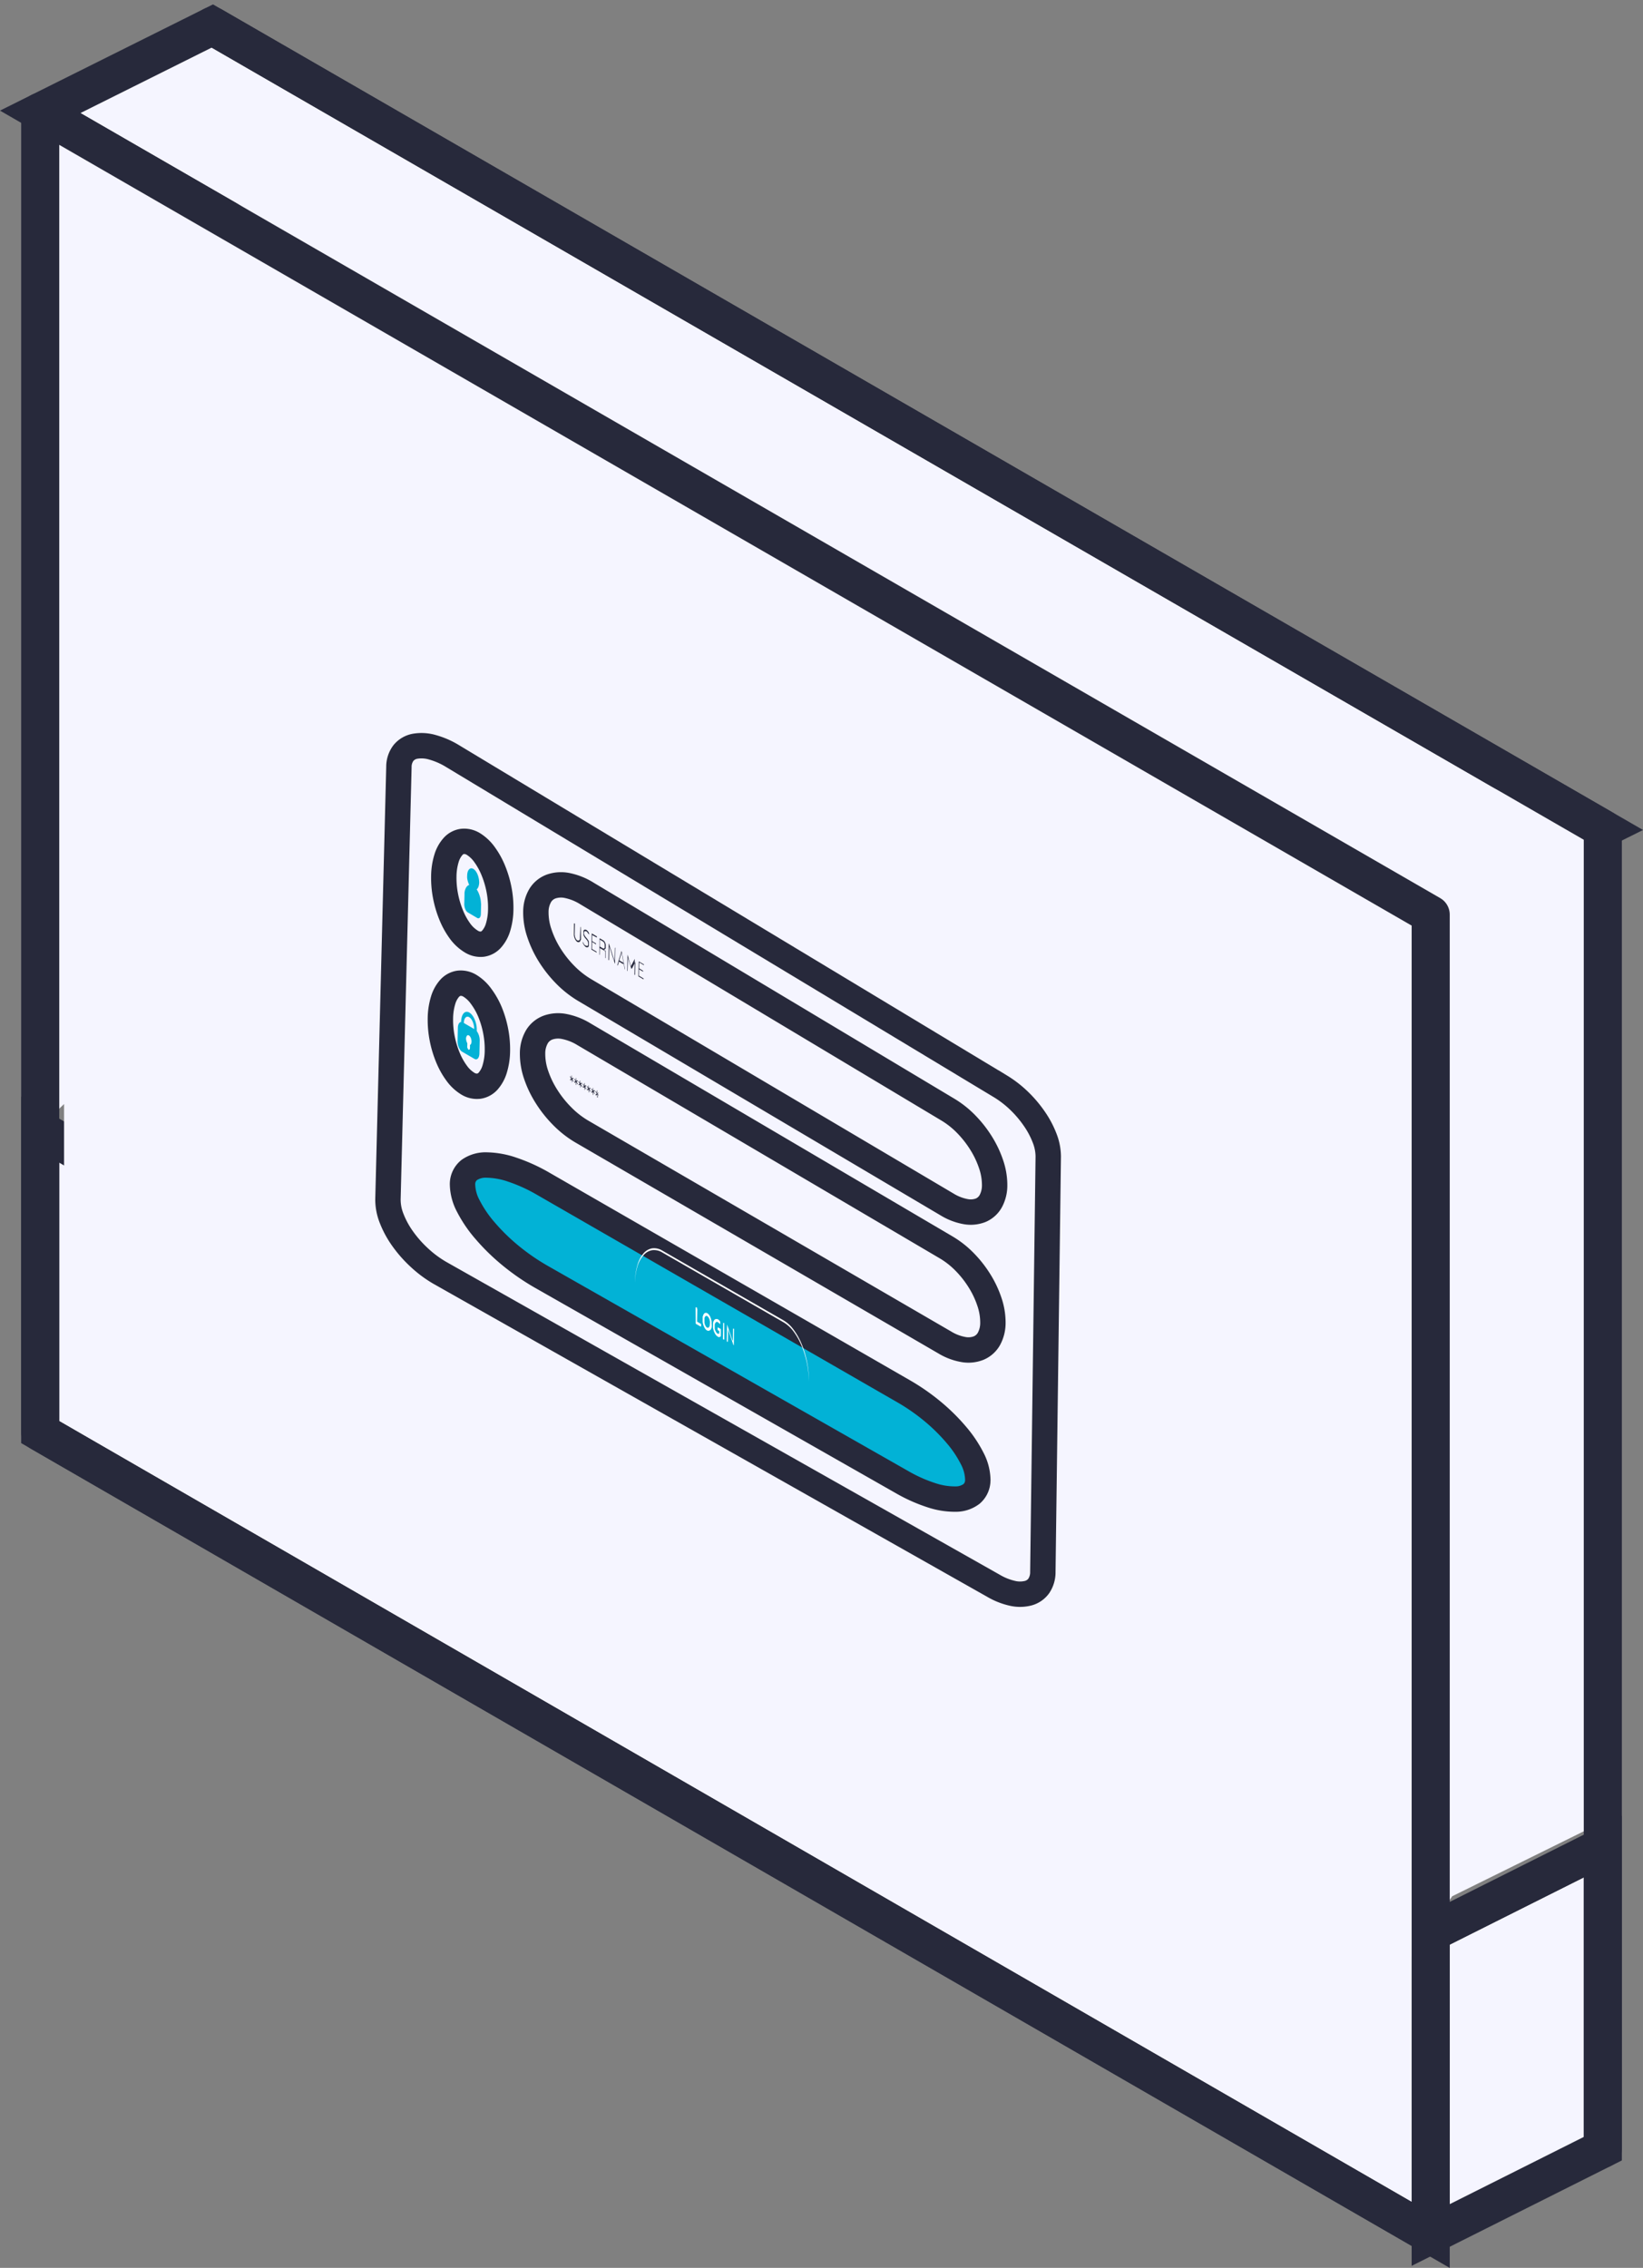 <svg xmlns="http://www.w3.org/2000/svg" width="64.712" height="89.323" viewBox="0 0 64.712 89.323">
  <rect x="0" y="0" width="64.712" height="89.323" fill="#808080" stroke="none"/>
  <g id="Group_267208" data-name="Group 267208" transform="translate(6922.956 4012.024)">
    <g id="Group_267201" data-name="Group 267201" transform="translate(-9.473 15)">
      <g id="Group_259942" data-name="Group 259942" transform="translate(-6911.931 -4026)">
        <path id="Path_306332" data-name="Path 306332" d="M81.909,97.65v11.9l-6.779,3.4v-11.9Z" transform="translate(-20.332 -25.945)" fill="#f5f5ff" stroke="#27293b" stroke-width="1.5"/>
        <path id="Path_306333" data-name="Path 306333" d="M81.909,100.167l-3.389,1.7-3.389,1.7Z" transform="translate(-20.332 -28.462)" fill="#ec577a" stroke="#27293b" stroke-width="1.5"/>
        <path id="Path_306334" data-name="Path 306334" d="M81.909,72.28,75.13,75.661Z" transform="translate(-20.332 -40.662)" fill="#f5f5ff" stroke="#02b2d6" stroke-width="1.5"/>
        <path id="Path_306335" data-name="Path 306335" d="M102.015,83.888l-6.779,3.381L40.47,55.651l6.779-3.381Zm-6.779,43.484v11.9L40.47,107.652V95.738l1.88,1.09,52.886,30.527Z" transform="translate(-40.438 -52.27)" fill="#f5f5ff" stroke="#27293b" stroke-width="1.5"/>
        <path id="Path_306337" data-name="Path 306337" d="M102.076,83.063l-.575,38.96-5.406,2.669-3.259,4.829L82.9,123.264,44.327,101.943l-2.906-4.1V93.489l-.97.929V54.41ZM47.055,71.222c-.193-3.313,2.786,1.8,0,0-2.607-1.58,0-2.986,0,0,.193,3.317-2.787-1.809,0,0C49.678,72.723,47.055,74.224,47.055,71.222Z" transform="translate(-40.45 -51.029)" fill="#f5f5ff"/>
      </g>
      <g id="Group_259943" data-name="Group 259943" transform="translate(-6911.899 -4026)">
        <path id="Path_306339" data-name="Path 306339" d="M95.236,138.029,40.47,106.411v-52L95.236,86.028Z" transform="translate(-40.47 -51.029)" fill="none" stroke="#27293b" stroke-linecap="round" stroke-linejoin="round" stroke-width="1.5"/>
        <path id="Path_306340" data-name="Path 306340" d="M102.015,135.873V83.888L47.249,52.27M40.47,95.738" transform="translate(-40.47 -52.27)" fill="none" stroke="#27293b" stroke-linecap="round" stroke-linejoin="round" stroke-width="1.5"/>
        <path id="Path_306341" data-name="Path 306341" d="M42.35,96.829m52.886,19.688M40.47,55.651l6.779-3.381m47.988,35,6.779-3.381M95.236,139.27l6.779-3.4m-6.779-8.5,6.779-3.4m-6.779-7.442,6.779-3.4" transform="translate(-40.47 -52.27)" fill="none"/>
      </g>
    </g>
    <g id="Group_267202" data-name="Group 267202" transform="translate(21.675 -37.581)">
      <g id="Group_266624" data-name="Group 266624" transform="translate(-6929.69 -3946.552)">
        <path id="Path_306412" data-name="Path 306412" d="M14.726,26.783a1.831,1.831,0,0,1-.1.59.936.936,0,0,1-.247.388.587.587,0,0,1-.361.152.8.8,0,0,1-.438-.116l-12.407-7a1.7,1.7,0,0,1-.454-.39,2.758,2.758,0,0,1-.366-.572,3.275,3.275,0,0,1-.24-.678,2.844,2.844,0,0,1-.078-.708L.417,1.655a1.735,1.735,0,0,1,.106-.589A.878.878,0,0,1,.785.69.6.6,0,0,1,1.163.558.891.891,0,0,1,1.618.7L13.9,8.09a1.69,1.69,0,0,1,.429.387,2.771,2.771,0,0,1,.346.558,3.288,3.288,0,0,1,.229.657,2.832,2.832,0,0,1,.077.682l-.256,16.41Z" transform="translate(6.331 4.839)" fill="#d9d5cc" opacity="0.4"/>
        <path id="Path_306413" data-name="Path 306413" d="M10.374,11.458a.207.207,0,0,1-.066.158.279.279,0,0,1-.173.062.749.749,0,0,1-.254-.036,1.532,1.532,0,0,1-.31-.136L.823,6.547A2.2,2.2,0,0,1,.5,6.326,2.034,2.034,0,0,1,.244,6.07a1.283,1.283,0,0,1-.173-.261.529.529,0,0,1-.061-.233L.12.5A.2.2,0,0,1,.189.345.289.289,0,0,1,.368.286.8.8,0,0,1,.631.329a1.637,1.637,0,0,1,.32.145L9.674,5.515a2.131,2.131,0,0,1,.308.217,1.986,1.986,0,0,1,.25.251,1.265,1.265,0,0,1,.167.255.528.528,0,0,1,.059.229Z" transform="translate(8.531 18.929)" fill="#f5f5ff"/>
        <path id="Path_306414" data-name="Path 306414" d="M14.735,26.9a1.851,1.851,0,0,1-.1.594.944.944,0,0,1-.248.39.587.587,0,0,1-.361.154.8.8,0,0,1-.438-.116L1.176,20.907a1.7,1.7,0,0,1-.454-.392,2.767,2.767,0,0,1-.366-.574,3.3,3.3,0,0,1-.24-.681,2.871,2.871,0,0,1-.078-.711L.422,1.664a1.754,1.754,0,0,1,.106-.593A.885.885,0,0,1,.79.692.6.6,0,0,1,1.168.559.887.887,0,0,1,1.624.7L13.912,8.109a1.688,1.688,0,0,1,.43.388,2.781,2.781,0,0,1,.347.561,3.31,3.31,0,0,1,.229.66,2.859,2.859,0,0,1,.077.686l-.259,16.5Z" transform="translate(6.116 4.112)" fill="#fff"/>
        <path id="Path_306415" data-name="Path 306415" d="M26.133,34.018a.963.963,0,0,1-.159.553.751.751,0,0,1-.419.288,1.31,1.31,0,0,1-.617.006,2.614,2.614,0,0,1-.753-.3L2.4,22.252a4.47,4.47,0,0,1-.814-.6,4.77,4.77,0,0,1-.66-.744,3.659,3.659,0,0,1-.438-.8,2.009,2.009,0,0,1-.149-.759L.771,2.319a.9.9,0,0,1,.181-.555A.766.766,0,0,1,1.413,1.5a1.521,1.521,0,0,1,.671.04,3.114,3.114,0,0,1,.812.356l21.566,13a4.209,4.209,0,0,1,.743.576,4.6,4.6,0,0,1,.6.711,3.6,3.6,0,0,1,.4.758,2.008,2.008,0,0,1,.141.718Z" transform="translate(0 0)" fill="#f5f5ff" stroke="#27293b" stroke-width="1"/>
        <path id="Path_306417" data-name="Path 306417" d="M16.626,15.756,2.343,7.351a2.332,2.332,0,0,0-.768-.3,1.208,1.208,0,0,0-.636.042A.86.86,0,0,0,.5,7.454a1.3,1.3,0,0,0-.172.656,2.527,2.527,0,0,0,.138.838,3.942,3.942,0,0,0,.41.857,4.5,4.5,0,0,0,.618.777,3.759,3.759,0,0,0,.763.6L16.57,19.5a2.11,2.11,0,0,0,.727.274,1.1,1.1,0,0,0,.6-.057.835.835,0,0,0,.406-.362,1.317,1.317,0,0,0,.156-.642,2.534,2.534,0,0,0-.135-.811,3.855,3.855,0,0,0-.388-.826,4.306,4.306,0,0,0-.584-.746A3.531,3.531,0,0,0,16.626,15.756ZM2.381,5.616,16.652,14.06a2.132,2.132,0,0,0,.725.281,1.094,1.094,0,0,0,.595-.05.818.818,0,0,0,.4-.356,1.3,1.3,0,0,0,.155-.637,2.53,2.53,0,0,0-.135-.809,3.883,3.883,0,0,0-.387-.826,4.359,4.359,0,0,0-.582-.749,3.58,3.58,0,0,0-.719-.578L2.464,1.808A2.356,2.356,0,0,0,1.7,1.5a1.2,1.2,0,0,0-.634.035.843.843,0,0,0-.436.354,1.275,1.275,0,0,0-.172.651,2.523,2.523,0,0,0,.138.836A3.972,3.972,0,0,0,1,4.234a4.555,4.555,0,0,0,.616.78A3.811,3.811,0,0,0,2.381,5.616Z" transform="translate(5.707 5.488)" fill="#f5f5ff" stroke="#27293b" stroke-width="1"/>
        <path id="Path_306418" data-name="Path 306418" d="M20.628,14.094a.713.713,0,0,1-.241.562,1.032,1.032,0,0,1-.64.207,2.905,2.905,0,0,1-.946-.153,5.991,5.991,0,0,1-1.158-.517L3.444,6.111a8.792,8.792,0,0,1-1.22-.841A7.978,7.978,0,0,1,1.23,4.3a4.87,4.87,0,0,1-.664-.972,1.89,1.89,0,0,1-.232-.859h0A.709.709,0,0,1,.6,1.9a1.129,1.129,0,0,1,.691-.195A3.26,3.26,0,0,1,2.3,1.89a6.612,6.612,0,0,1,1.225.56L17.7,10.612a8.2,8.2,0,0,1,1.152.8,7.494,7.494,0,0,1,.933.922,4.659,4.659,0,0,1,.623.929,1.879,1.879,0,0,1,.221.826Z" transform="translate(2.942 16.29)" fill="#02b2d6" stroke="#27293b" stroke-width="1"/>
        <path id="Path_306420" data-name="Path 306420" d="M1.077.673,5.86,3.428a1.345,1.345,0,0,1,.39.364,2.638,2.638,0,0,1,.314.562,3.717,3.717,0,0,1,.282,1.423s0-.006,0-.009V5.749s0-.006,0-.009a3.6,3.6,0,0,0-.068-.747,3.677,3.677,0,0,0-.208-.7,2.665,2.665,0,0,0-.317-.572,1.353,1.353,0,0,0-.394-.37L1.079.6A.615.615,0,0,0,.672.509a.575.575,0,0,0-.339.2,1.208,1.208,0,0,0-.235.45,2.453,2.453,0,0,0-.1.661s0,.006,0,.009,0,.006,0,.009v.009s0,.006,0,.009a2.4,2.4,0,0,1,.1-.645A1.18,1.18,0,0,1,.339.774.569.569,0,0,1,.675.582.617.617,0,0,1,1.077.673Z" transform="translate(10.07 20.768)" fill="#fff"/>
        <g id="Group_266622" data-name="Group 266622" transform="translate(12.405 23.273)">
          <path id="LOGIN" d="M.25.973l.007,0L.262.984.268.992l0,.01,0,.011,0,.011a.11.11,0,0,1,0,.012.12.12,0,0,1,0,.012.094.094,0,0,1,0,.011.061.061,0,0,1,0,.009l0,.008,0,.006-.005,0-.006,0H.254l-.007,0L.073.983l-.007,0L.06.972.055.963l0-.01,0-.011,0-.011a.115.115,0,0,1,0-.012s0-.008,0-.012L.052.363a.1.1,0,0,1,0-.011.065.065,0,0,1,0-.01l0-.008,0-.006.005,0,.006,0H.08l.007,0,.006,0L.1.336.105.345.11.355l0,.011,0,.012a.11.11,0,0,1,0,.012A.115.115,0,0,1,.119.4L.109.909.1.886ZM.688,1q0,.018,0,.034t0,.032q0,.015,0,.03t-.006.028-.008.025l-.009.023-.011.02-.012.018-.013.015L.6,1.238l-.015.008-.016.005-.017,0-.018,0L.519,1.246.5,1.236.48,1.224.461,1.208.444,1.19.427,1.168.411,1.145.4,1.119.383,1.092.371,1.062.36,1.032.35,1Q.345.984.342.967T.335.933Q.332.916.33.9t0-.035q0-.017,0-.035t0-.035q0-.018,0-.034t0-.032q0-.016,0-.03T.34.67.348.644L.357.621.368.6.38.584.393.569.407.557.423.549.439.544l.017,0,.018,0L.493.55.512.559.532.572.55.588.568.606.585.627.6.651.615.677.629.7.641.734.652.764.662.8q0,.016.008.033T.677.863Q.68.88.682.9t0,.035q0,.017,0,.035T.688,1ZM.618.962q0-.016,0-.031T.616.9q0-.015,0-.03T.606.84.6.811.59.784L.579.759.568.736.555.715.541.7.526.683.51.672.494.665l-.015,0H.464L.451.669.439.678.428.691.418.707A.18.18,0,0,0,.41.727.23.23,0,0,0,.4.75Q.4.762.4.775T.4.8t0,.031q0,.016,0,.031T.4.9Q.4.911.4.926t.006.03T.413.985t.009.027l.01.025.012.023.013.021L.47,1.1l.015.014L.5,1.123l.016.007.015,0H.547L.56,1.127l.012-.01L.583,1.1l.01-.016A.183.183,0,0,0,.6,1.068a.233.233,0,0,0,.007-.023q0-.012.005-.025t0-.028T.618.962Zm.3.515L.9,1.464.88,1.448.862,1.429.844,1.407.827,1.383.811,1.357.8,1.329.783,1.3.771,1.267.76,1.235q0-.016-.009-.033T.743,1.167q0-.017-.006-.035t0-.035q0-.018,0-.035t0-.035q0-.018,0-.034t0-.032q0-.015.005-.03T.748.9.757.879L.768.857.779.837.793.82.807.806.822.8.839.788l.017,0H.874l.019,0L.912.79.932.8.945.808.957.817l.012.01L.981.837.992.849,1,.862l.01.014.01.015,0,.006,0,.007,0,.007,0,.007,0,.007V.939s0,0,0,.007a.1.1,0,0,1,0,.011.074.074,0,0,1,0,.009l0,.008,0,.007,0,.005-.005,0H1.014l-.006,0h0l0,0,0,0,0,0,0,0,0,0,0,0,0,0L.983.96.976.952.969.944.962.937.954.93.946.924.938.918.93.913.913.905.9.9H.881l-.015,0L.852.916.84.928.829.944a.162.162,0,0,0-.01.019A.2.2,0,0,0,.811.985a.245.245,0,0,0-.006.025q0,.013,0,.027t0,.03q0,.015,0,.031t0,.031q0,.015,0,.031t.007.031q0,.015.009.03l.01.028.012.026L.859,1.3l.014.022.015.018L.9,1.352l.017.012.008,0,.009,0,.009,0,.009,0,.009,0H.989l-.005.025,0-.161L1,1.266.936,1.232l-.007,0L.923,1.22.918,1.212l0-.01,0-.011,0-.011a.112.112,0,0,1,0-.012s0-.008,0-.012a.1.1,0,0,1,0-.011.066.066,0,0,1,0-.01l0-.008,0-.006.005,0,.006,0H.931l.007,0,.088.05.007,0,.006.007.005.008,0,.01,0,.011,0,.011a.117.117,0,0,1,0,.012s0,.008,0,.012l0,.2s0,.006,0,.009V1.46l0,.006,0,.005,0,0,0,0,0,0,0,0-.013.005-.013,0L1,1.5H.981l-.015,0-.015,0L.935,1.485Zm.264.083a.094.094,0,0,1,0,.011.061.061,0,0,1,0,.01l0,.008,0,.006-.005,0-.006,0H1.155l-.007,0-.007-.005-.006-.007-.006-.008,0-.01,0-.011,0-.011a.117.117,0,0,1,0-.012s0-.008,0-.012l.01-.543a.1.1,0,0,1,0-.011.065.065,0,0,1,0-.01l0-.008,0-.006.005,0,.006,0h.007l.007,0,.006,0,.006.006L1.18.961l0,.01,0,.011,0,.011a.11.11,0,0,1,0,.012.115.115,0,0,1,0,.012Zm.375-.392.006,0,.005.006,0,.008,0,.009,0,.01,0,.01s0,.007,0,.011,0,.007,0,.011l-.01.547a.1.1,0,0,1,0,.011.067.067,0,0,1,0,.01l0,.008,0,.006-.005,0-.006,0H1.549l-.007,0,0,0,0,0,0,0,0,0,0,0,0,0,0,0,0,0-.2-.589L1.331,1.2l-.009.447a.1.1,0,0,1,0,.011.065.065,0,0,1,0,.009l0,.007,0,.006,0,0-.005,0H1.3l-.006,0-.006,0L1.28,1.67l0-.008,0-.009,0-.01,0-.01s0-.007,0-.011,0-.007,0-.011l.01-.548a.1.1,0,0,1,0-.011.067.067,0,0,1,0-.01l0-.008,0-.006.005,0,.006,0H1.3l.007,0,0,0,0,0,0,0,0,0,0,.005,0,.005,0,.006,0,.006.195.573L1.52,1.64,1.528,1.2a.1.1,0,0,1,0-.011.067.067,0,0,1,0-.009l0-.007,0-.006,0,0,.005,0h.006Z" transform="translate(0)" fill="#fff"/>
        </g>
        <path id="Path_306428" data-name="Path 306428" d="M1.551,5.14a.684.684,0,0,0,.439.106.6.6,0,0,0,.365-.2,1.229,1.229,0,0,0,.254-.467,2.511,2.511,0,0,0,.105-.693,3.739,3.739,0,0,0-.07-.8,3.921,3.921,0,0,0-.225-.75,2.93,2.93,0,0,0-.345-.621,1.543,1.543,0,0,0-.431-.41A.689.689,0,0,0,1.2,1.2a.6.6,0,0,0-.366.2,1.22,1.22,0,0,0-.255.466,2.5,2.5,0,0,0-.107.694,3.737,3.737,0,0,0,.07.8,3.919,3.919,0,0,0,.226.753,2.921,2.921,0,0,0,.347.623A1.532,1.532,0,0,0,1.551,5.14ZM1.509,6.891a.685.685,0,0,0-.441-.105.611.611,0,0,0-.367.2,1.245,1.245,0,0,0-.256.471,2.533,2.533,0,0,0-.107.7,3.752,3.752,0,0,0,.07.8,3.908,3.908,0,0,0,.226.754,2.9,2.9,0,0,0,.348.622,1.512,1.512,0,0,0,.434.406.68.68,0,0,0,.441.1.614.614,0,0,0,.366-.206,1.254,1.254,0,0,0,.254-.473,2.542,2.542,0,0,0,.106-.7,3.755,3.755,0,0,0-.07-.8,3.909,3.909,0,0,0-.225-.751A2.9,2.9,0,0,0,1.941,7.3,1.523,1.523,0,0,0,1.509,6.891Z" transform="translate(2.067 4.05)" fill="#f5f5ff" stroke="#27293b" stroke-width="1"/>
        <path id="Path_306431" data-name="Path 306431" d="M.669,1.55h0V1.522a1.131,1.131,0,0,0-.018-.144A1.167,1.167,0,0,0,.614,1.24a1.066,1.066,0,0,0-.05-.128A.851.851,0,0,0,.5,1,.172.172,0,0,0,.539.959.271.271,0,0,0,.569.9.417.417,0,0,0,.589.827.6.6,0,0,0,.6.738.787.787,0,0,0,.582.57.825.825,0,0,0,.535.412.617.617,0,0,0,.462.281.324.324,0,0,0,.371.195.145.145,0,0,0,.279.172.127.127,0,0,0,.2.214a.257.257,0,0,0-.054.1A.527.527,0,0,0,.126.458a.751.751,0,0,0,0,.1A.838.838,0,0,0,.172.741.751.751,0,0,0,.207.826.172.172,0,0,0,.141.861.257.257,0,0,0,.086.926a.423.423,0,0,0-.041.093.659.659,0,0,0-.024.119v.023h0v.02s0,0,0,.007v.028l-.009.359a.475.475,0,0,0,.009.1.5.5,0,0,0,.029.1.371.371,0,0,0,.044.079.2.2,0,0,0,.055.052l.37.219a.087.087,0,0,0,.056.014.077.077,0,0,0,.046-.025.156.156,0,0,0,.032-.059.319.319,0,0,0,.013-.088l.009-.359V1.579s0,0,0-.007,0,0,0-.007V1.55Z" transform="translate(3.333 6.138)" fill="#02b2d6"/>
        <g id="Group_266623" data-name="Group 266623" transform="translate(3.073 11.738)">
          <path id="Path_306432" data-name="Path 306432" d="M.764.982V.968s0,0,0,0A1.032,1.032,0,0,0,.748.743,1.08,1.08,0,0,0,.686.536.8.8,0,0,0,.59.364.418.418,0,0,0,.471.252.188.188,0,0,0,.349.224a.169.169,0,0,0-.1.056.344.344,0,0,0-.07.13A.7.7,0,0,0,.148.6s0,0,0,.005V.623A.094.094,0,0,0,.1.641.143.143,0,0,0,.059.686.264.264,0,0,0,.031.758.447.447,0,0,0,.02.852l-.012.51A.626.626,0,0,0,.019,1.5a.651.651,0,0,0,.038.126.483.483,0,0,0,.058.1.253.253,0,0,0,.072.068l.487.283a.113.113,0,0,0,.073.017.1.1,0,0,0,.061-.034A.209.209,0,0,0,.851,1.98a.423.423,0,0,0,.018-.116L.88,1.354a.609.609,0,0,0-.007-.1.662.662,0,0,0-.023-.1.6.6,0,0,0-.037-.091A.431.431,0,0,0,.764.982ZM.466.434A.275.275,0,0,1,.545.508.526.526,0,0,1,.607.62.709.709,0,0,1,.648.756.68.68,0,0,1,.661.9L.255.663A.457.457,0,0,1,.274.537.226.226,0,0,1,.32.452.111.111,0,0,1,.387.415.123.123,0,0,1,.466.434Z" fill="#02b2d6"/>
          <path id="Path_306433" data-name="Path 306433" d="M0,.182A.355.355,0,0,0,.011.257.369.369,0,0,0,.033.329.274.274,0,0,0,.065.387.143.143,0,0,0,.106.426a.064.064,0,0,0,.042.01A.058.058,0,0,0,.182.416.118.118,0,0,0,.207.371.24.24,0,0,0,.217.305.354.354,0,0,0,.21.23.369.369,0,0,0,.189.159.274.274,0,0,0,.156.1.143.143,0,0,0,.115.062.065.065,0,0,0,.073.052.058.058,0,0,0,.039.071.118.118,0,0,0,.015.116.239.239,0,0,0,0,.182Z" transform="translate(0.34 1.092)" fill="#fff"/>
          <path id="Path_306434" data-name="Path 306434" d="M.106.493A.118.118,0,0,1,.1.526.058.058,0,0,1,.089.548a.028.028,0,0,1-.017.01.032.032,0,0,1-.02,0h0A.07.07,0,0,1,.031.533.134.134,0,0,1,.015.5.181.181,0,0,1,0,.47.174.174,0,0,1,0,.433L.01.089a.118.118,0,0,1,0-.032A.058.058,0,0,1,.027.035.028.028,0,0,1,.044.026a.032.032,0,0,1,.02,0h0a.07.07,0,0,1,.02.019A.134.134,0,0,1,.1.078a.181.181,0,0,1,.01.035.174.174,0,0,1,0,.037Z" transform="translate(0.39 1.158)" fill="#fff"/>
        </g>
      </g>
      <path id="USERNAME" d="M.333.47l0,0,0,0,0,0,0,0,0,.005V.5s0,0,0,.006L.34.9q0,.017,0,.033t0,.03A.259.259,0,0,1,.327.986a.2.2,0,0,1-.009.024.17.17,0,0,1-.011.021L.3,1.047.281,1.06l-.016.009-.017,0H.231l-.019,0-.02-.01L.174,1.046.155,1.029.138,1.008.122.984.107.956.094.927Q.087.912.082.9T.072.864Q.068.847.065.83T.059.8q0-.017,0-.034t0-.035L.065.339a.051.051,0,0,1,0-.006v0l0,0,0,0,0,0H.079l0,0,0,0,0,0,0,0,0,0L.1.342V.353A.058.058,0,0,1,.1.359L.09.747q0,.014,0,.027T.092.8.1.827.1.853L.11.878.119.9l.01.022L.141.946.153.964.166.98.18.993.194,1l.015.007.014,0H.237l.013,0L.262,1,.273.994.283.981.291.965A.149.149,0,0,0,.3.947.2.2,0,0,0,.3.926q0-.011,0-.023t0-.026L.317.489a.055.055,0,0,1,0-.006V.475l0,0,0,0H.333Zm.2.794-.02-.013L.5,1.236.48,1.219.465,1.2.45,1.177.436,1.152.422,1.125l-.013-.03V1.072s0,0,0,0a.041.041,0,0,1,0-.005v0l0,0,0,0,0,0H.42l0,0,0,0,0,0,0,.006.011.025.011.023.012.021.013.019.013.017.014.015L.52,1.2l.015.01.013.007.012,0,.011,0H.582l.01,0,.009,0,.008-.006L.615,1.2.62,1.19a.087.087,0,0,0,0-.012.12.12,0,0,0,0-.014q0-.008,0-.016t0-.021,0-.02,0-.019a.179.179,0,0,0-.006-.018L.609,1.051.6,1.035.591,1.019.581,1,.57.988.558.973.546.958.533.943.522.93.511.918.5.905.491.892.481.878.472.865.464.85.456.835.449.82.443.8.437.786l0-.018q0-.009,0-.019t0-.02,0-.021,0-.021,0-.024a.2.2,0,0,1,0-.021A.149.149,0,0,1,.436.626.112.112,0,0,1,.443.61L.452.6l.01-.01L.474.579l.013,0H.5l.016,0L.534.582.552.591.568.6.583.615.6.63.613.647.627.665l.012.02L.65.707.659.73l0,.009,0,.008V.755a.045.045,0,0,1,0,.007.029.029,0,0,1,0,0v0l0,0,0,0,0,0H.648l0,0,0,0,0,0,0,0,0-.012L.629.743.623.73.617.718.61.707.6.7.594.686.586.676.578.667.569.659.56.653.551.647.539.64l-.012,0-.011,0H.5L.5.635l-.009,0L.479.645.472.653.467.663a.084.084,0,0,0,0,.012A.123.123,0,0,0,.46.69q0,.008,0,.017t0,.019,0,.018,0,.018L.471.779.478.8.485.811.494.826.5.841.515.855.525.87.537.884.548.9.56.911.571.924.582.937.592.95.6.964l.01.014L.621.993l.008.015.008.016.007.017.006.018,0,.019q0,.01,0,.02t0,.021,0,.023,0,.024,0,.023a.186.186,0,0,1,0,.02.141.141,0,0,1-.005.018.11.11,0,0,1-.007.016l-.009.013-.01.01-.012.007-.013,0H.586l-.016,0L.553,1.273ZM.765.728l.2.118,0,0,0,0,0,0,0,0,0,.006V.877a.058.058,0,0,1,0,.006.048.048,0,0,1,0,.006v0l0,0,0,0,0,0H.962L.777.79.782.778l-.006.263L.771,1.025l.162.1,0,0,0,0,0,0,0,.005,0,.006v.011a.051.051,0,0,1,0,.006.047.047,0,0,1,0,.006v0l0,0,0,0,0,0H.932l-.161-.1.005-.006L.77,1.344l0-.007.183.109,0,0,0,0,0,0,0,.005,0,.006v.011a.051.051,0,0,1,0,.006.048.048,0,0,1,0,.006v0l0,0,0,0,0,0H.949l-.2-.118,0,0,0,0,0,0,0-.005,0-.006V1.351a.052.052,0,0,1,0-.006l.013-.6a.042.042,0,0,1,0-.005v0l0,0,0,0,0,0H.765Zm.295.838,0,0,0,0,0,0,0-.005,0-.006,0-.006V1.533a.049.049,0,0,1,0-.006l.013-.6a.042.042,0,0,1,0-.005v0l0,0,0,0,0,0h.009L1.217,1l.015.01.014.013.013.015.012.017.011.019.01.021.008.022.007.023q0,.012.006.024t0,.025,0,.025,0,.025,0,.02,0,.018,0,.017l0,.015-.005.014L1.3,1.333l-.007.01-.008.008-.008.006-.009,0-.009,0h-.01L1.23,1.344l.01.008.009.01.009.012.009.014.008.015.007.017.006.018.005.019q0,.01,0,.02t0,.021,0,.022,0,.023,0,.019,0,.017,0,.015s0,.009,0,.013v.03l0,.007,0,.007,0,.006,0,.006,0,.005,0,0,0,0,0,.005v.006a.051.051,0,0,1,0,.005.038.038,0,0,1,0,0v.013H1.309l0,0,0,0,0,0,0,0,0-.007,0-.008,0-.009,0-.01,0-.011,0-.013,0-.014,0-.016q0-.008,0-.018t0-.021,0-.024,0-.026,0-.018,0-.017,0-.015l0-.014,0-.013,0-.012,0-.011,0-.01-.005-.009L1.237,1.4l-.006-.007-.006-.007L1.219,1.38l-.006-.005-.006,0-.006,0-.126-.075.006-.01-.006.265a.048.048,0,0,1,0,.005v.009l0,0,0,0H1.06Zm.017-.325.135.08.009,0h.017l.008,0,.008-.005.007-.008.006-.01.006-.012,0-.014s0-.01,0-.016,0-.012,0-.018,0-.013,0-.02a.26.26,0,0,0,0-.026.245.245,0,0,0,0-.026.238.238,0,0,0-.015-.049A.2.2,0,0,0,1.256,1.1l-.013-.019-.014-.015L1.214,1.05,1.085.974l0-.011-.006.295Zm.616.039,0,0,0,0,0,0,0,0,0,.005v.011s0,0,0,.006l-.012.6a.059.059,0,0,1,0,.006v.005l0,0,0,0,0,0H1.674l0,0,0,0,0,0,0,0V1.916l-.228-.7.009,0-.012.554a.04.04,0,0,1,0,0v.008l0,0,0,0H1.418l0,0,0,0,0,0,0,0,0,0V1.75a.051.051,0,0,1,0-.005l.013-.6a.061.061,0,0,1,0-.006V1.132l0,0,0,0,0,0h.012l0,0,0,0,0,0,0,0v.006l.226.7-.006.014L1.677,1.3a.044.044,0,0,1,0-.005v0l0,0,0,0,0,0h.008Zm.241.216-.142.486v.007l0,0,0,0H1.776l0,0,0,0,0,0,0,0,0,0v-.01s0,0,0-.005v0s0,0,0,0V1.948l.155-.519,0,0,0,0,0,0h.011l0,0,0,0,0,0,0,0,0,0,0,0v.009l.129.685v.009s0,0,0,0a.054.054,0,0,1,0,.006v0l0,0,0,0,0,0H2.061l0,0,0,0,0,0,0,0,0,0,0,0V2.133l-.122-.647Zm-.108.334.015-.047.167.1.005.059Zm.347-.264h0l0,0,0,0,0,0,0,0,0,0,0,0v0l.14.475-.014-.01.157-.3,0,0,0,0h0l0,0,0,0,0,0,0,0,0,0,0,.005v.011s0,0,0,.006l-.012.6a.043.043,0,0,1,0,.005v0l0,0,0,0,0,0H2.469l0,0,0,0,0,0,0-.005,0-.006V2.371a.052.052,0,0,1,0-.006l.011-.54.01.008-.143.277v0H2.314l0,0,0,0,0,0V2.094l-.129-.442.01-.006L2.175,2.2a.045.045,0,0,1,0,.005v0l0,0,0,0,0,0H2.159l0,0,0,0,0,0,0-.005,0-.005V2.187s0,0,0-.006l.012-.6a.045.045,0,0,1,0-.005v0l0,0,0,0,0,0h.009Zm.444.264.2.117,0,0,0,0,0,0,0,0,0,.005v.011a.058.058,0,0,1,0,.006.048.048,0,0,1,0,.006v0l0,0,0,0,0,0H2.812l-.184-.11.006-.013-.005.262-.006-.016.161.1,0,0,0,0,0,0,0,.005,0,.006v.011a.052.052,0,0,1,0,.006.048.048,0,0,1,0,.006v0l0,0,0,0,0,0H2.782l-.16-.095.005-.006-.005.269,0-.007.182.108,0,0,0,0,0,0,0,.005,0,.006v.011a.052.052,0,0,1,0,.006.048.048,0,0,1,0,.006v0l0,0,0,0,0,0H2.8l-.2-.117,0,0,0,0,0,0,0-.005,0-.006V2.451a.051.051,0,0,1,0-.006l.012-.6a.043.043,0,0,1,0-.005v0l0,0,0,0,0,0h.009Z" transform="translate(-6922.087 -3938.406)" fill="#27293b"/>
      <path id="_" data-name="*******" d="M.092.615l0,0,0,0,0,0,0,0V.589a.04.04,0,0,1,0,0L.087.5h0a.007.007,0,0,0,0,0h0L.041.52H.033l0,0,0,0,0,0,0,0V.493a.03.03,0,0,1,0,0V.481l0,0,0,0h0L.077.465h0L.031.393l0,0,0,0V.371a.035.035,0,0,1,0,0V.359l0,0,0,0H.037l0,0,0,0,0,0L.085.438h0l0-.09a.038.038,0,0,1,0,0V.335l0,0,0,0H.1l0,0,0,0,0,0,0,0V.352a.043.043,0,0,1,0,.009L.1.446h0a.006.006,0,0,0,0,0h0L.15.425H.158l0,0,0,0,0,0,0,0V.452a.026.026,0,0,1,0,0V.464l0,0,0,0h0L.115.481h0L.16.551l0,0,0,0,0,0V.573a.036.036,0,0,1,0,0V.586l0,0,0,0H.155l0,0,0,0,0,0L.106.507h0L.1.6a.041.041,0,0,1,0,0V.61l0,0,0,0H.092Zm.168.1,0,0,0,0,0,0,0,0V.687a.04.04,0,0,1,0,0L.254.6h0a.007.007,0,0,0,0,0h0L.208.618H.2l0,0,0,0,0,0,0,0V.59a.03.03,0,0,1,0,0V.579l0,0,0,0h0L.245.562h0L.2.491l0,0,0,0V.468a.035.035,0,0,1,0,0V.456l0,0,0,0H.2l0,0,0,0,0,0L.253.536h0l0-.09a.038.038,0,0,1,0,0V.433l0,0,0,0H.267l0,0,0,0,0,0,0,0V.45a.043.043,0,0,1,0,.009L.272.544h0a.006.006,0,0,0,0,0h0L.318.523H.326l0,0,0,0,0,0,0,0V.55a.026.026,0,0,1,0,0V.561l0,0,0,0h0L.282.579h0L.328.649l0,0,0,0,0,0V.671a.036.036,0,0,1,0,0V.684l0,0,0,0H.322l0,0,0,0,0,0L.274.6h0l0,.09a.041.041,0,0,1,0,0V.708l0,0,0,0H.26Zm.168.1,0,0,0,0,0,0,0,0V.784a.04.04,0,0,1,0,0L.422.694h0a.007.007,0,0,0,0,0h0L.376.715H.369l0,0,0,0,0,0,0,0V.688a.03.03,0,0,1,0,0V.676l0,0,0,0h0L.412.66h0L.367.589l0,0,0,0V.566a.035.035,0,0,1,0,0V.554l0,0,0,0H.373l0,0,0,0,0,0L.421.633h0l0-.09a.038.038,0,0,1,0,0V.531l0,0,0,0H.435l0,0,0,0,0,0,0,0V.547a.043.043,0,0,1,0,.009L.44.642h0a.006.006,0,0,0,0,0h0L.486.621H.494l0,0,0,0,0,0,0,0V.648a.026.026,0,0,1,0,0V.659l0,0,0,0h0L.45.676h0L.5.746l0,0,0,0,0,0V.769a.036.036,0,0,1,0,0V.781l0,0,0,0H.49l0,0,0,0,0,0L.442.7h0l0,.09a.041.041,0,0,1,0,0V.806l0,0,0,0H.427Zm.168.1,0,0,0,0,0,0,0,0V.882a.04.04,0,0,1,0,0L.59.792h0a.007.007,0,0,0,0,0h0L.544.813H.537l0,0,0,0,0,0,0,0V.785a.03.03,0,0,1,0,0V.774l0,0,0,0h0L.58.758h0L.534.686l0,0,0,0V.664a.035.035,0,0,1,0,0V.652l0,0,0,0H.54l0,0,0,0,0,0L.588.731h0l0-.09a.038.038,0,0,1,0,0V.628l0,0,0,0H.6l0,0,0,0,0,0,0,0V.645a.043.043,0,0,1,0,.009L.607.739h0a.006.006,0,0,0,0,0h0L.653.718H.661l0,0,0,0,0,0,0,0V.745a.026.026,0,0,1,0,0V.756l0,0,0,0h0L.618.774h0L.663.844l0,0,0,0,0,0V.866a.036.036,0,0,1,0,0V.879l0,0,0,0H.658l0,0,0,0,0,0L.609.8h0l0,.09a.041.041,0,0,1,0,0V.9l0,0,0,0H.595ZM.762,1l0,0,0,0,0,0,0,0V.979a.04.04,0,0,1,0,0L.757.889h0a.007.007,0,0,0,0,0h0L.711.91H.7l0,0,0,0,0,0,0,0V.883a.03.03,0,0,1,0,0V.871l0,0,0,0h0L.748.855h0L.7.784l0,0,0,0V.761a.035.035,0,0,1,0,0V.749l0,0,0,0H.708l0,0,0,0,0,0L.756.829h0l0-.09a.038.038,0,0,1,0,0V.726l0,0,0,0H.77l0,0,0,0,0,0,0,0V.742a.043.043,0,0,1,0,.009L.775.837h0a.006.006,0,0,0,0,0h0L.821.816H.829l0,0,0,0,0,0,0,0V.843a.026.026,0,0,1,0,0V.854l0,0,0,0h0L.785.871h0L.83.941l0,0,0,0,0,0V.964a.036.036,0,0,1,0,0V.976l0,0,0,0H.825l0,0,0,0,0,0L.777.9h0l0,.09a.041.041,0,0,1,0,0V1l0,0,0,0H.762Zm.167.1,0,0,0,0,0,0,0,0V1.077a.04.04,0,0,1,0,0L.925.987h0a.007.007,0,0,0,0,0h0l-.043.026H.872l0,0,0,0,0,0,0,0V.98a.03.03,0,0,1,0,0V.969l0,0,0,0h0L.915.953h0L.869.881l0,0,0,0V.859a.035.035,0,0,1,0,0V.847l0,0,0,0H.875l0,0,0,0,0,0L.923.926h0l0-.09a.038.038,0,0,1,0,0V.823l0,0,0,0H.937l0,0,0,0,0,0,0,0V.84a.043.043,0,0,1,0,.009L.942.934h0a.006.006,0,0,0,0,0h0L.988.913H1l0,0,0,0,0,0,0,0V.94a.026.026,0,0,1,0,0V.951l0,0,0,0H1L.952.969h0L1,1.039l0,0,0,0,0,0v.009a.036.036,0,0,1,0,0v.008l0,0,0,0H.992l0,0,0,0,0,0L.944.994h0l0,.09a.041.041,0,0,1,0,0V1.1l0,0,0,0H.93Zm.167.1,0,0,0,0,0,0,0,0V1.174a.04.04,0,0,1,0,0l.006-.085h0a.007.007,0,0,0,0,0h0l-.043.026H1.039l0,0,0,0,0,0,0,0V1.078a.03.03,0,0,1,0,0V1.066l0,0,0,0h0l.047-.011h0L1.037.979l0,0,0,0V.956a.035.035,0,0,1,0,0V.944l0,0,0,0h.007l0,0,0,0,0,0,.041.075h0l0-.09a.038.038,0,0,1,0,0V.921l0,0,0,0H1.1l0,0,0,0,0,0,0,0V.937a.043.043,0,0,1,0,.009l-.006.085h0a.006.006,0,0,0,0,0h0l.043-.026h.008l0,0,0,0,0,0,0,0v.014a.026.026,0,0,1,0,0v.007l0,0,0,0h0l-.047.012h0l.045.064,0,0,0,0,0,0v.009a.036.036,0,0,1,0,0v.008l0,0,0,0H1.16l0,0,0,0,0,0-.041-.075h0l0,.09a.041.041,0,0,1,0,0V1.2l0,0,0,0H1.1Z" transform="translate(-6922.207 -3932.416)" fill="#27293b"/>
    </g>
  </g>
</svg>
